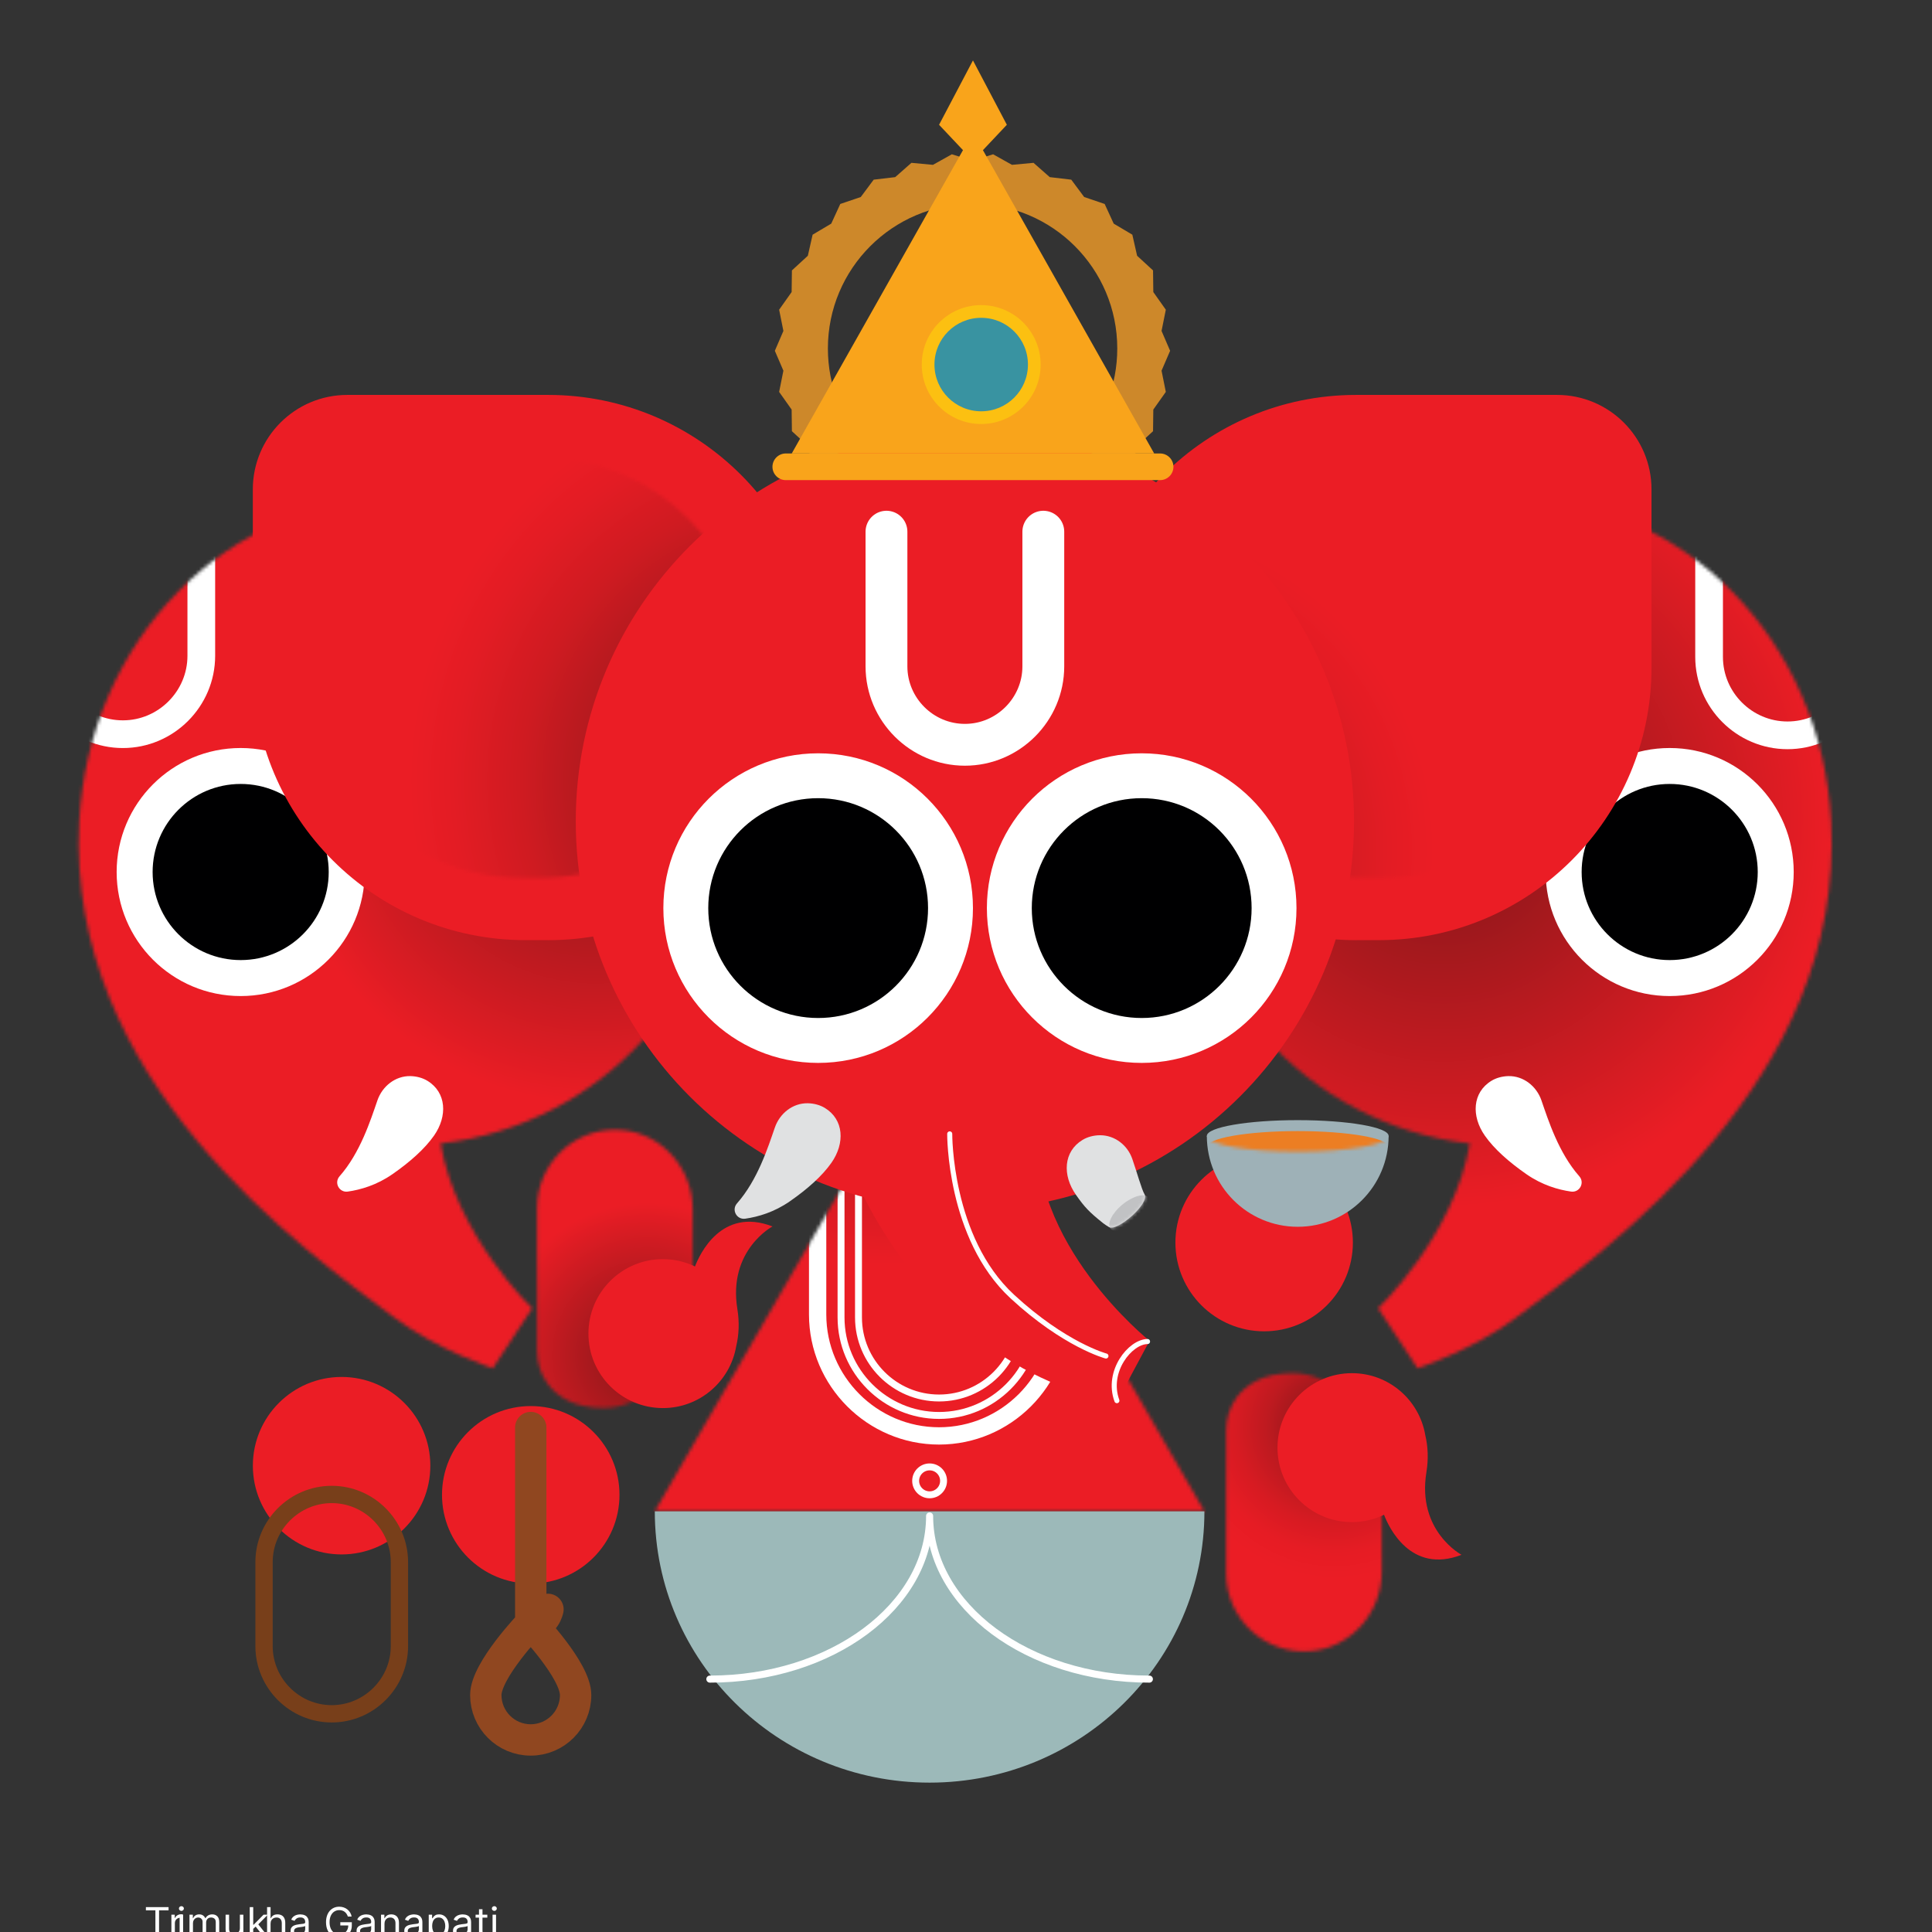 <svg width="558" height="558" viewBox="0 0 558 558" fill="none" xmlns="http://www.w3.org/2000/svg">
<rect x="0" y="0" width="558" height="558" fill="#333333" stroke="none"/>
<g clip-path="url(#clip0_417_211901)">
<mask id="mask0_417_211901" style="mask-type:luminance" maskUnits="userSpaceOnUse" x="-81" y="-61" width="720" height="720">
<path d="M639 -61H-81V659H639V-61Z" fill="white"/>
</mask>
<g mask="url(#mask0_417_211901)">
<path d="M42.139 551.75V550.813H48.685V551.75H45.94V559.54H44.883V551.75H42.139ZM49.5 559.54V552.995H50.471V553.983H50.539C50.659 553.659 50.875 553.397 51.187 553.195C51.5 552.993 51.852 552.892 52.244 552.892C52.318 552.892 52.41 552.894 52.521 552.897C52.632 552.899 52.715 552.904 52.772 552.909V553.932C52.738 553.924 52.66 553.911 52.538 553.894C52.419 553.874 52.292 553.864 52.159 553.864C51.84 553.864 51.556 553.931 51.306 554.064C51.059 554.195 50.863 554.377 50.718 554.61C50.576 554.84 50.505 555.103 50.505 555.398V559.54H49.5Z" fill="white"/>
<path d="M51.88 559.54V552.995H52.886V559.54H51.88ZM52.392 551.904C52.196 551.904 52.027 551.837 51.885 551.703C51.745 551.57 51.676 551.409 51.676 551.222C51.676 551.034 51.745 550.874 51.885 550.74C52.027 550.607 52.196 550.54 52.392 550.54C52.588 550.54 52.755 550.607 52.895 550.74C53.037 550.874 53.108 551.034 53.108 551.222C53.108 551.409 53.037 551.57 52.895 551.703C52.755 551.837 52.588 551.904 52.392 551.904ZM54.728 559.54V552.995H55.7V554.017H55.785C55.921 553.668 56.141 553.397 56.445 553.203C56.749 553.007 57.114 552.909 57.541 552.909C57.972 552.909 58.332 553.007 58.619 553.203C58.908 553.397 59.134 553.668 59.296 554.017H59.364C59.532 553.679 59.783 553.411 60.119 553.212C60.454 553.01 60.856 552.909 61.325 552.909C61.91 552.909 62.389 553.093 62.761 553.459C63.133 553.823 63.319 554.389 63.319 555.159V559.54H62.313V555.159C62.313 554.676 62.181 554.331 61.917 554.124C61.653 553.916 61.342 553.813 60.984 553.813C60.523 553.813 60.167 553.952 59.914 554.23C59.661 554.506 59.535 554.855 59.535 555.279V559.54H58.512V555.057C58.512 554.685 58.391 554.385 58.15 554.158C57.908 553.928 57.597 553.813 57.217 553.813C56.955 553.813 56.711 553.882 56.484 554.022C56.259 554.161 56.078 554.354 55.938 554.601C55.802 554.845 55.734 555.128 55.734 555.449V559.54H54.728ZM69.283 556.864V552.995H70.288V559.54H69.283V558.432H69.215C69.061 558.764 68.823 559.047 68.499 559.28C68.175 559.51 67.766 559.625 67.271 559.625C66.862 559.625 66.499 559.536 66.18 559.357C65.862 559.175 65.612 558.902 65.43 558.539C65.249 558.172 65.158 557.71 65.158 557.154V552.995H66.163V557.085C66.163 557.563 66.297 557.943 66.564 558.228C66.834 558.512 67.178 558.654 67.595 558.654C67.845 558.654 68.1 558.59 68.358 558.462C68.619 558.334 68.838 558.138 69.014 557.874C69.193 557.61 69.283 557.273 69.283 556.864ZM73.068 557.154L73.051 555.909H73.255L76.119 552.995H77.363L74.312 556.08H74.227L73.068 557.154ZM72.13 559.54V550.813H73.136V559.54H72.13ZM76.29 559.54L73.733 556.301L74.449 555.603L77.568 559.54H76.29Z" fill="white"/>
<path d="M78.146 555.603V559.54H77.14V550.813H78.146V554.017H78.231C78.385 553.679 78.615 553.411 78.921 553.212C79.231 553.01 79.643 552.909 80.157 552.909C80.603 552.909 80.994 552.999 81.329 553.178C81.664 553.354 81.924 553.625 82.109 553.992C82.296 554.355 82.39 554.818 82.39 555.381V559.54H81.385V555.449C81.385 554.929 81.25 554.527 80.98 554.243C80.713 553.956 80.342 553.813 79.868 553.813C79.538 553.813 79.243 553.882 78.981 554.022C78.723 554.161 78.518 554.364 78.368 554.631C78.22 554.898 78.146 555.222 78.146 555.603ZM86.156 559.693C85.741 559.693 85.365 559.615 85.027 559.459C84.689 559.3 84.42 559.071 84.222 558.773C84.023 558.472 83.923 558.108 83.923 557.682C83.923 557.307 83.997 557.003 84.145 556.77C84.293 556.534 84.49 556.35 84.737 556.216C84.984 556.083 85.257 555.983 85.555 555.918C85.856 555.85 86.159 555.796 86.463 555.756C86.861 555.705 87.183 555.666 87.43 555.641C87.68 555.612 87.862 555.566 87.976 555.5C88.092 555.435 88.15 555.321 88.15 555.159V555.125C88.15 554.705 88.035 554.378 87.805 554.145C87.578 553.912 87.233 553.796 86.77 553.796C86.29 553.796 85.913 553.901 85.641 554.111C85.368 554.321 85.176 554.546 85.065 554.784L84.111 554.443C84.281 554.046 84.508 553.736 84.793 553.514C85.079 553.29 85.392 553.134 85.73 553.046C86.071 552.955 86.406 552.909 86.736 552.909C86.946 552.909 87.187 552.935 87.46 552.986C87.736 553.034 88.001 553.135 88.257 553.289C88.516 553.442 88.73 553.674 88.9 553.983C89.071 554.293 89.156 554.708 89.156 555.228V559.54H88.15V558.654H88.099C88.031 558.796 87.918 558.948 87.758 559.11C87.599 559.272 87.388 559.409 87.124 559.523C86.859 559.637 86.537 559.693 86.156 559.693ZM86.31 558.79C86.707 558.79 87.043 558.712 87.315 558.556C87.591 558.399 87.798 558.198 87.937 557.951C88.079 557.703 88.15 557.443 88.15 557.171V556.25C88.108 556.301 88.014 556.348 87.869 556.391C87.727 556.431 87.562 556.466 87.375 556.497C87.19 556.526 87.01 556.551 86.834 556.574C86.66 556.594 86.52 556.611 86.412 556.625C86.15 556.659 85.906 556.715 85.679 556.791C85.454 556.865 85.273 556.978 85.133 557.128C84.997 557.276 84.929 557.478 84.929 557.733C84.929 558.083 85.058 558.347 85.317 558.526C85.578 558.702 85.909 558.79 86.31 558.79ZM100.469 553.54C100.375 553.253 100.252 552.996 100.098 552.769C99.948 552.539 99.767 552.343 99.557 552.181C99.35 552.019 99.114 551.895 98.85 551.81C98.585 551.725 98.296 551.682 97.98 551.682C97.463 551.682 96.993 551.816 96.57 552.083C96.147 552.35 95.81 552.743 95.56 553.263C95.31 553.783 95.185 554.421 95.185 555.176C95.185 555.932 95.311 556.57 95.564 557.09C95.817 557.61 96.159 558.003 96.591 558.27C97.023 558.537 97.509 558.671 98.049 558.671C98.549 558.671 98.989 558.564 99.37 558.351C99.753 558.135 100.051 557.831 100.264 557.439C100.48 557.044 100.588 556.58 100.588 556.046L100.912 556.114H98.287V555.176H101.611V556.114C101.611 556.833 101.458 557.458 101.151 557.989C100.847 558.52 100.426 558.932 99.889 559.225C99.355 559.514 98.742 559.659 98.049 559.659C97.276 559.659 96.597 559.478 96.012 559.114C95.429 558.75 94.975 558.233 94.648 557.563C94.324 556.892 94.162 556.097 94.162 555.176C94.162 554.486 94.254 553.865 94.439 553.314C94.627 552.76 94.891 552.289 95.232 551.899C95.573 551.51 95.976 551.212 96.442 551.005C96.908 550.797 97.421 550.693 97.98 550.693C98.441 550.693 98.87 550.763 99.267 550.902C99.668 551.039 100.024 551.233 100.337 551.486C100.652 551.736 100.915 552.036 101.125 552.385C101.335 552.732 101.48 553.117 101.56 553.54H100.469ZM105.211 559.693C104.796 559.693 104.42 559.615 104.082 559.459C103.744 559.3 103.475 559.071 103.276 558.773C103.077 558.472 102.978 558.108 102.978 557.682C102.978 557.307 103.052 557.003 103.199 556.77C103.347 556.534 103.545 556.35 103.792 556.216C104.039 556.083 104.312 555.983 104.61 555.918C104.911 555.85 105.214 555.796 105.518 555.756C105.915 555.705 106.238 555.666 106.485 555.641C106.735 555.612 106.917 555.566 107.03 555.5C107.147 555.435 107.205 555.321 107.205 555.159V555.125C107.205 554.705 107.09 554.378 106.86 554.145C106.633 553.912 106.288 553.796 105.824 553.796C105.344 553.796 104.968 553.901 104.695 554.111C104.422 554.321 104.231 554.546 104.12 554.784L103.165 554.443C103.336 554.046 103.563 553.736 103.847 553.514C104.134 553.29 104.447 553.134 104.785 553.046C105.126 552.955 105.461 552.909 105.79 552.909C106.001 552.909 106.242 552.935 106.515 552.986C106.79 553.034 107.056 553.135 107.312 553.289C107.57 553.442 107.785 553.674 107.955 553.983C108.126 554.293 108.211 554.708 108.211 555.228V559.54H107.205V558.654H107.154C107.086 558.796 106.972 558.948 106.813 559.11C106.654 559.272 106.442 559.409 106.178 559.523C105.914 559.637 105.592 559.693 105.211 559.693ZM105.364 558.79C105.762 558.79 106.097 558.712 106.37 558.556C106.646 558.399 106.853 558.198 106.992 557.951C107.134 557.703 107.205 557.443 107.205 557.171V556.25C107.163 556.301 107.069 556.348 106.924 556.391C106.782 556.431 106.617 556.466 106.43 556.497C106.245 556.526 106.065 556.551 105.888 556.574C105.715 556.594 105.574 556.611 105.467 556.625C105.205 556.659 104.961 556.715 104.734 556.791C104.509 556.865 104.327 556.978 104.188 557.128C104.052 557.276 103.984 557.478 103.984 557.733C103.984 558.083 104.113 558.347 104.371 558.526C104.633 558.702 104.964 558.79 105.364 558.79ZM111.052 555.603V559.54H110.046V552.995H111.018V554.017H111.103C111.257 553.685 111.49 553.418 111.802 553.216C112.115 553.012 112.518 552.909 113.012 552.909C113.456 552.909 113.843 553 114.176 553.182C114.508 553.361 114.767 553.634 114.951 554C115.136 554.364 115.228 554.824 115.228 555.381V559.54H114.223V555.449C114.223 554.935 114.089 554.534 113.822 554.247C113.555 553.958 113.188 553.813 112.723 553.813C112.402 553.813 112.115 553.882 111.862 554.022C111.612 554.161 111.414 554.364 111.269 554.631C111.125 554.898 111.052 555.222 111.052 555.603ZM118.992 559.693C118.577 559.693 118.201 559.615 117.863 559.459C117.525 559.3 117.256 559.071 117.057 558.773C116.859 558.472 116.759 558.108 116.759 557.682C116.759 557.307 116.833 557.003 116.981 556.77C117.128 556.534 117.326 556.35 117.573 556.216C117.82 556.083 118.093 555.983 118.391 555.918C118.692 555.85 118.995 555.796 119.299 555.756C119.697 555.705 120.019 555.666 120.266 555.641C120.516 555.612 120.698 555.566 120.812 555.5C120.928 555.435 120.986 555.321 120.986 555.159V555.125C120.986 554.705 120.871 554.378 120.641 554.145C120.414 553.912 120.069 553.796 119.606 553.796C119.126 553.796 118.749 553.901 118.476 554.111C118.204 554.321 118.012 554.546 117.901 554.784L116.947 554.443C117.117 554.046 117.344 553.736 117.628 553.514C117.915 553.29 118.228 553.134 118.566 553.046C118.907 552.955 119.242 552.909 119.572 552.909C119.782 552.909 120.023 552.935 120.296 552.986C120.572 553.034 120.837 553.135 121.093 553.289C121.351 553.442 121.566 553.674 121.736 553.983C121.907 554.293 121.992 554.708 121.992 555.228V559.54H120.986V558.654H120.935C120.867 558.796 120.753 558.948 120.594 559.11C120.435 559.272 120.224 559.409 119.959 559.523C119.695 559.637 119.373 559.693 118.992 559.693ZM119.146 558.79C119.543 558.79 119.878 558.712 120.151 558.556C120.427 558.399 120.634 558.198 120.773 557.951C120.915 557.703 120.986 557.443 120.986 557.171V556.25C120.944 556.301 120.85 556.348 120.705 556.391C120.563 556.431 120.398 556.466 120.211 556.497C120.026 556.526 119.846 556.551 119.67 556.574C119.496 556.594 119.356 556.611 119.248 556.625C118.986 556.659 118.742 556.715 118.515 556.791C118.29 556.865 118.109 556.978 117.969 557.128C117.833 557.276 117.765 557.478 117.765 557.733C117.765 558.083 117.894 558.347 118.153 558.526C118.414 558.702 118.745 558.79 119.146 558.79ZM123.828 561.995V552.995H124.799V554.034H124.919C124.992 553.921 125.095 553.776 125.225 553.6C125.359 553.421 125.549 553.262 125.796 553.122C126.046 552.98 126.384 552.909 126.811 552.909C127.362 552.909 127.848 553.047 128.268 553.323C128.688 553.598 129.017 553.989 129.252 554.495C129.488 555 129.606 555.597 129.606 556.284C129.606 556.978 129.488 557.578 129.252 558.087C129.017 558.593 128.69 558.985 128.272 559.263C127.855 559.539 127.373 559.676 126.828 559.676C126.407 559.676 126.071 559.607 125.818 559.468C125.565 559.326 125.37 559.165 125.234 558.986C125.098 558.804 124.992 558.654 124.919 558.534H124.833V561.995H123.828ZM124.816 556.267C124.816 556.762 124.889 557.198 125.034 557.576C125.179 557.951 125.39 558.245 125.669 558.458C125.947 558.668 126.288 558.773 126.691 558.773C127.112 558.773 127.463 558.662 127.744 558.441C128.028 558.216 128.241 557.915 128.383 557.537C128.528 557.157 128.6 556.733 128.6 556.267C128.6 555.807 128.529 555.392 128.387 555.023C128.248 554.651 128.036 554.357 127.752 554.141C127.471 553.922 127.117 553.813 126.691 553.813C126.282 553.813 125.938 553.916 125.66 554.124C125.382 554.328 125.171 554.615 125.029 554.985C124.887 555.351 124.816 555.779 124.816 556.267ZM133.066 559.693C132.652 559.693 132.275 559.615 131.937 559.459C131.599 559.3 131.331 559.071 131.132 558.773C130.933 558.472 130.833 558.108 130.833 557.682C130.833 557.307 130.907 557.003 131.055 556.77C131.203 556.534 131.4 556.35 131.647 556.216C131.894 556.083 132.167 555.983 132.465 555.918C132.767 555.85 133.069 555.796 133.373 555.756C133.771 555.705 134.093 555.666 134.34 555.641C134.59 555.612 134.772 555.566 134.886 555.5C135.002 555.435 135.061 555.321 135.061 555.159V555.125C135.061 554.705 134.946 554.378 134.715 554.145C134.488 553.912 134.143 553.796 133.68 553.796C133.2 553.796 132.823 553.901 132.551 554.111C132.278 554.321 132.086 554.546 131.975 554.784L131.021 554.443C131.191 554.046 131.419 553.736 131.703 553.514C131.99 553.29 132.302 553.134 132.64 553.046C132.981 552.955 133.316 552.909 133.646 552.909C133.856 552.909 134.098 552.935 134.37 552.986C134.646 553.034 134.911 553.135 135.167 553.289C135.426 553.442 135.64 553.674 135.811 553.983C135.981 554.293 136.066 554.708 136.066 555.228V559.54H135.061V558.654H135.009C134.941 558.796 134.828 558.948 134.669 559.11C134.509 559.272 134.298 559.409 134.034 559.523C133.769 559.637 133.447 559.693 133.066 559.693ZM133.22 558.79C133.617 558.79 133.953 558.712 134.225 558.556C134.501 558.399 134.708 558.198 134.848 557.951C134.99 557.703 135.061 557.443 135.061 557.171V556.25C135.018 556.301 134.924 556.348 134.779 556.391C134.637 556.431 134.473 556.466 134.285 556.497C134.1 556.526 133.92 556.551 133.744 556.574C133.571 556.594 133.43 556.611 133.322 556.625C133.061 556.659 132.816 556.715 132.589 556.791C132.365 556.865 132.183 556.978 132.044 557.128C131.907 557.276 131.839 557.478 131.839 557.733C131.839 558.083 131.968 558.347 132.227 558.526C132.488 558.702 132.819 558.79 133.22 558.79ZM140.748 552.995V553.847H137.356V552.995H140.748ZM138.345 551.426H139.351V557.665C139.351 557.949 139.392 558.162 139.474 558.304C139.56 558.443 139.668 558.537 139.798 558.585C139.932 558.631 140.072 558.654 140.22 558.654C140.331 558.654 140.422 558.648 140.493 558.637C140.564 558.622 140.621 558.611 140.663 558.603L140.868 559.506C140.8 559.532 140.704 559.557 140.582 559.583C140.46 559.611 140.305 559.625 140.118 559.625C139.834 559.625 139.555 559.564 139.283 559.442C139.013 559.32 138.788 559.134 138.609 558.884C138.433 558.634 138.345 558.318 138.345 557.938V551.426ZM142.261 559.54V552.995H143.267V559.54H142.261ZM142.773 551.904C142.577 551.904 142.408 551.837 142.266 551.703C142.126 551.57 142.057 551.409 142.057 551.222C142.057 551.034 142.126 550.874 142.266 550.74C142.408 550.607 142.577 550.54 142.773 550.54C142.969 550.54 143.136 550.607 143.275 550.74C143.418 550.874 143.489 551.034 143.489 551.222C143.489 551.409 143.418 551.57 143.275 551.703C143.136 551.837 142.969 551.904 142.773 551.904Z" fill="white"/>
<mask id="mask1_417_211901" style="mask-type:luminance" maskUnits="userSpaceOnUse" x="354" y="396" width="46" height="81">
<path d="M357.17 403.63C355.12 406.39 354.14 409.8 354.14 413.23V454.49C354.14 467.58 365.48 478.15 378.82 476.85C390.42 475.73 399.08 465.62 399.08 453.97V418.58L392.63 418.54C392.74 417.72 392.81 416.88 392.81 416.03C392.81 405.29 384.1 396.58 373.36 396.58C364.58 396.58 359.77 400.1 357.16 403.61" fill="white"/>
</mask>
<g mask="url(#mask1_417_211901)">
<path d="M356.114 386.589L335.864 473.881L396.465 487.939L416.714 400.647L356.114 386.589Z" fill="url(#paint0_radial_417_211901)"/>
</g>
<mask id="mask2_417_211901" style="mask-type:luminance" maskUnits="userSpaceOnUse" x="-9" y="-61" width="576" height="720">
<path d="M567 -61H-9V659H567V-61Z" fill="white"/>
</mask>
<g mask="url(#mask2_417_211901)">
<path d="M390.47 439.62C393.79 439.62 396.92 438.85 399.73 437.5C401.05 440.94 407.37 454.76 422.12 449.06C422.12 449.06 409.19 442.19 411.98 425.18C412.59 421.42 412.44 417.8 411.65 414.5C409.93 404.34 401.11 396.6 390.47 396.6C378.59 396.6 368.96 406.23 368.96 418.11C368.96 429.99 378.59 439.62 390.47 439.62Z" fill="#EB1D25"/>
</g>
<mask id="mask3_417_211901" style="mask-type:luminance" maskUnits="userSpaceOnUse" x="155" y="326" width="46" height="81">
<path d="M155.13 348.77V390.04C155.13 393.48 156.11 396.89 158.16 399.64C160.77 403.16 165.58 406.67 174.36 406.67C185.1 406.67 193.81 397.96 193.81 387.22C193.81 386.37 193.74 385.53 193.63 384.71L200.08 384.67V349.28C200.08 337.63 191.42 327.52 179.82 326.4C179.08 326.33 178.34 326.29 177.61 326.29C165.25 326.29 155.14 336.4 155.14 348.76" fill="white"/>
</mask>
<g mask="url(#mask3_417_211901)">
<path d="M197.823 316.752L137.484 330.749L157.472 416.911L217.81 402.914L197.823 316.752Z" fill="url(#paint1_radial_417_211901)"/>
</g>
<mask id="mask4_417_211901" style="mask-type:luminance" maskUnits="userSpaceOnUse" x="-9" y="-61" width="576" height="720">
<path d="M567 -61H-9V659H567V-61Z" fill="white"/>
</mask>
<g mask="url(#mask4_417_211901)">
<path d="M191.46 363.66C194.78 363.66 197.91 364.43 200.72 365.78C202.04 362.34 208.36 348.52 223.11 354.22C223.11 354.22 210.19 361.09 212.97 378.1C213.58 381.86 213.43 385.48 212.64 388.78C210.92 398.94 202.1 406.68 191.46 406.68C179.58 406.68 169.95 397.05 169.95 385.17C169.95 373.29 179.58 363.66 191.46 363.66Z" fill="#EB1D25"/>
</g>
<mask id="mask5_417_211901" style="mask-type:luminance" maskUnits="userSpaceOnUse" x="189" y="299" width="159" height="138">
<path d="M189.12 436.5H347.86L268.49 299.03L189.12 436.5Z" fill="white"/>
</mask>
<g mask="url(#mask5_417_211901)">
<path d="M190.529 290.319L182.373 436.2L348.274 445.475L356.43 299.594L190.529 290.319Z" fill="url(#paint2_radial_417_211901)"/>
<path d="M271.22 414.72C251.93 414.72 236.15 398.94 236.15 379.65V313.99C236.15 294.7 251.93 278.92 271.22 278.92C290.51 278.92 306.29 294.7 306.29 313.99V379.65C306.29 398.94 290.51 414.72 271.22 414.72Z" stroke="white" stroke-width="5" stroke-linecap="round" stroke-linejoin="round"/>
<path d="M271.22 408.81C255.65 408.81 242.91 396.07 242.91 380.5V327.5C242.91 311.93 255.65 299.19 271.22 299.19C286.79 299.19 299.53 311.93 299.53 327.5V380.5C299.53 396.07 286.79 408.81 271.22 408.81ZM271.22 403.77C258.39 403.77 247.95 393.33 247.95 380.5V327.5C247.95 314.67 258.39 304.23 271.22 304.23C284.05 304.23 294.49 314.67 294.49 327.5V380.5C294.49 393.33 284.05 403.77 271.22 403.77Z" stroke="white" stroke-width="2" stroke-linecap="round" stroke-linejoin="round"/>
</g>
<mask id="mask6_417_211901" style="mask-type:luminance" maskUnits="userSpaceOnUse" x="-9" y="-61" width="576" height="720">
<path d="M567 -61H-9V659H567V-61Z" fill="white"/>
</mask>
<g mask="url(#mask6_417_211901)">
<path d="M347.86 436.5C347.86 479.78 312.33 514.86 268.49 514.86C224.65 514.86 189.12 479.78 189.12 436.5" fill="#9CB9B9"/>
<path d="M178.92 431.73C178.92 445.89 167.44 457.36 153.29 457.36C139.14 457.36 127.66 445.88 127.66 431.73C127.66 417.58 139.14 406.1 153.29 406.1C167.44 406.1 178.92 417.58 178.92 431.73Z" fill="#EB1D25"/>
<path d="M158.26 464.82C158.26 464.82 157.4 469.36 153.29 468.93V412.3M166.25 489.56C166.25 496.72 160.45 502.53 153.28 502.53C146.11 502.53 140.31 496.72 140.31 489.56C140.31 482.4 153.28 468.92 153.28 468.92C153.28 468.92 166.25 482.4 166.25 489.56Z" stroke="#904720" stroke-width="9.06" stroke-linecap="round" stroke-linejoin="round"/>
<path d="M390.74 358.88C390.74 373.04 379.26 384.51 365.11 384.51C350.96 384.51 339.48 373.03 339.48 358.88C339.48 344.73 350.96 333.25 365.11 333.25C379.26 333.25 390.74 344.73 390.74 358.88Z" fill="#EB1D25"/>
<path d="M124.29 423.32C124.29 437.48 112.81 448.95 98.66 448.95C84.51 448.95 73.03 437.47 73.03 423.32C73.03 409.17 84.51 397.69 98.66 397.69C112.81 397.69 124.29 409.17 124.29 423.32Z" fill="#EB1D25"/>
<path d="M268.49 431.73C270.716 431.73 272.52 429.926 272.52 427.7C272.52 425.474 270.716 423.67 268.49 423.67C266.265 423.67 264.46 425.474 264.46 427.7C264.46 429.926 266.265 431.73 268.49 431.73Z" stroke="white" stroke-width="2" stroke-linecap="round" stroke-linejoin="round"/>
<path d="M337.95 101.32L335.48 95.58L336.71 89.45L333.1 84.35L333.02 78.1L328.42 73.87L327.04 67.78L321.66 64.59L319.05 58.91L313.13 56.9L309.4 51.89L303.19 51.16L298.5 47.03L292.28 47.61L286.83 44.56L280.87 46.42L274.91 44.56L269.46 47.61L263.24 47.03L258.55 51.16L252.34 51.89L248.61 56.9L242.69 58.91L240.08 64.59L234.7 67.78L233.32 73.87L228.72 78.1L228.64 84.35L225.03 89.45L226.26 95.58L223.79 101.32L226.26 107.06L225.03 113.19L228.64 118.29L228.72 124.54L233.32 128.77L234.07 132.08H327.67L328.42 128.77L333.02 124.54L333.1 118.29L336.71 113.19L335.48 107.06L337.95 101.32ZM311.89 128.66H249.89C243.19 121.25 239.11 111.43 239.11 100.65C239.11 77.57 257.82 58.86 280.9 58.86C303.98 58.86 322.69 77.57 322.69 100.65C322.69 111.43 318.61 121.25 311.91 128.66" fill="#CD882A"/>
</g>
<mask id="mask7_417_211901" style="mask-type:luminance" maskUnits="userSpaceOnUse" x="22" y="143" width="189" height="253">
<path d="M22.89 237.2C18.95 311.89 86.911 360.43 114.071 380.69C126.561 390 142.34 395.17 142.34 395.17L153.72 377.87C153.72 377.87 131.76 356.86 127.26 330.26C173.96 324.96 210.25 285.32 210.25 237.19C210.25 185.45 168.311 143.51 116.571 143.51C64.831 143.51 25.62 185.52 22.89 237.19" fill="white"/>
</mask>
<g mask="url(#mask7_417_211901)">
<path d="M54.773 69.938L-77.661 349.473L175.929 469.615L308.363 190.08L54.773 69.938Z" fill="url(#paint3_radial_417_211901)"/>
<path d="M58.14 150.5V189.4C58.14 201.85 47.95 212.05 35.49 212.05C23.03 212.05 12.84 201.86 12.84 189.4V150.5" stroke="white" stroke-width="8" stroke-linecap="round" stroke-linejoin="round"/>
</g>
<mask id="mask8_417_211901" style="mask-type:luminance" maskUnits="userSpaceOnUse" x="-9" y="-61" width="576" height="720">
<path d="M567 -61H-9V659H567V-61Z" fill="white"/>
</mask>
<g mask="url(#mask8_417_211901)">
<path d="M105.33 251.86C105.33 271.64 89.29 287.68 69.51 287.68C49.73 287.68 33.69 271.64 33.69 251.86C33.69 232.08 49.73 216.04 69.51 216.04C89.29 216.04 105.33 232.08 105.33 251.86Z" fill="white"/>
<path d="M94.94 251.86C94.94 265.91 83.55 277.29 69.51 277.29C55.47 277.29 44.08 265.9 44.08 251.86C44.08 237.82 55.47 226.42 69.51 226.42C83.55 226.42 94.94 237.81 94.94 251.86Z" fill="#000001"/>
</g>
<mask id="mask9_417_211901" style="mask-type:luminance" maskUnits="userSpaceOnUse" x="341" y="143" width="189" height="253">
<path d="M341.51 237.2C341.51 285.32 377.8 324.96 424.5 330.27C420 356.87 398.04 377.88 398.04 377.88L409.42 395.18C409.42 395.18 425.2 390.01 437.69 380.7C464.85 360.44 532.81 311.9 528.87 237.21C526.14 185.55 486.93 143.53 435.19 143.53C383.45 143.53 341.51 185.47 341.51 237.21" fill="white"/>
</mask>
<g mask="url(#mask9_417_211901)">
<path d="M491.511 65.412L238.001 199.186L383.535 474.983L637.045 341.209L491.511 65.412Z" fill="url(#paint4_radial_417_211901)"/>
<path d="M538.92 150.83V189.73C538.92 202.18 528.73 212.38 516.27 212.38C503.81 212.38 493.62 202.19 493.62 189.73V150.83" stroke="white" stroke-width="8" stroke-linecap="round" stroke-linejoin="round"/>
</g>
<mask id="mask10_417_211901" style="mask-type:luminance" maskUnits="userSpaceOnUse" x="-9" y="-61" width="576" height="720">
<path d="M567 -61H-9V659H567V-61Z" fill="white"/>
</mask>
<g mask="url(#mask10_417_211901)">
<path d="M446.42 251.86C446.42 271.64 462.46 287.68 482.24 287.68C502.02 287.68 518.06 271.64 518.06 251.86C518.06 232.08 502.02 216.04 482.24 216.04C462.46 216.04 446.42 232.08 446.42 251.86Z" fill="white"/>
<path d="M456.81 251.86C456.81 265.91 468.2 277.29 482.24 277.29C496.28 277.29 507.67 265.9 507.67 251.86C507.67 237.82 496.28 226.42 482.24 226.42C468.2 226.42 456.81 237.81 456.81 251.86Z" fill="#000001"/>
<path d="M391.7 271.53H398.26C441.74 271.53 476.99 236.28 476.99 192.79V141.35C476.99 126.28 464.77 114.06 449.7 114.06H391.69C348.21 114.06 312.96 149.31 312.96 192.8C312.96 236.29 348.21 271.54 391.69 271.54" fill="#EB1D25"/>
</g>
<mask id="mask11_417_211901" style="mask-type:luminance" maskUnits="userSpaceOnUse" x="333" y="131" width="128" height="123">
<path d="M394.21 131.99C360.63 131.99 333.41 159.21 333.41 192.79C333.41 226.37 360.63 253.59 394.21 253.59H399.28C432.86 253.59 460.08 226.37 460.08 192.79V153.06C460.08 141.42 450.65 131.99 439.01 131.99H394.22H394.21Z" fill="white"/>
</mask>
<g mask="url(#mask11_417_211901)">
<path d="M428.553 76.84L280.724 161.469L364.418 307.667L512.248 223.038L428.553 76.84Z" fill="url(#paint5_radial_417_211901)"/>
</g>
<mask id="mask12_417_211901" style="mask-type:luminance" maskUnits="userSpaceOnUse" x="-9" y="-61" width="576" height="720">
<path d="M567 -61H-9V659H567V-61Z" fill="white"/>
</mask>
<g mask="url(#mask12_417_211901)">
<path d="M158.32 271.53H151.76C108.28 271.53 73.019 236.28 73.019 192.79V141.35C73.019 126.28 85.24 114.06 100.31 114.06H158.32C201.8 114.06 237.06 149.31 237.06 192.8C237.06 236.29 201.81 271.54 158.32 271.54" fill="#EB1D25"/>
</g>
<mask id="mask13_417_211901" style="mask-type:luminance" maskUnits="userSpaceOnUse" x="89" y="131" width="128" height="123">
<path d="M111.03 131.99C99.39 131.99 89.95 141.43 89.95 153.06V192.79C89.95 226.37 117.17 253.59 150.75 253.59H155.82C189.4 253.59 216.62 226.37 216.62 192.79C216.62 159.21 189.4 131.99 155.82 131.99H111.03Z" fill="white"/>
</mask>
<g mask="url(#mask13_417_211901)">
<path d="M123.846 75.792L35.973 220.887L182.531 309.646L270.404 164.551L123.846 75.792Z" fill="url(#paint6_radial_417_211901)"/>
</g>
<mask id="mask14_417_211901" style="mask-type:luminance" maskUnits="userSpaceOnUse" x="-9" y="-61" width="576" height="720">
<path d="M567 -61H-9V659H567V-61Z" fill="white"/>
</mask>
<g mask="url(#mask14_417_211901)">
<path d="M391.07 237.2C391.07 299.27 340.75 349.59 278.68 349.59C216.61 349.59 166.29 299.27 166.29 237.2C166.29 175.13 216.61 124.81 278.68 124.81C340.75 124.81 391.07 175.13 391.07 237.2Z" fill="#EB1D25"/>
<path d="M281.01 262.28C281.01 286.97 260.99 306.99 236.3 306.99C211.61 306.99 191.59 286.97 191.59 262.28C191.59 237.59 211.61 217.57 236.3 217.57C260.99 217.57 281.01 237.59 281.01 262.28Z" fill="white"/>
<path d="M268.04 262.28C268.04 279.81 253.83 294.02 236.3 294.02C218.77 294.02 204.56 279.81 204.56 262.28C204.56 244.75 218.77 230.53 236.3 230.53C253.83 230.53 268.04 244.74 268.04 262.28Z" fill="#000001"/>
<path d="M374.45 262.28C374.45 286.97 354.43 306.99 329.74 306.99C305.05 306.99 285.03 286.97 285.03 262.28C285.03 237.59 305.05 217.57 329.74 217.57C354.43 217.57 374.45 237.59 374.45 262.28Z" fill="white"/>
<path d="M361.49 262.28C361.49 279.81 347.28 294.02 329.75 294.02C312.22 294.02 298 279.81 298 262.28C298 244.75 312.21 230.53 329.75 230.53C347.29 230.53 361.49 244.74 361.49 262.28Z" fill="#000001"/>
<path d="M243.06 330.31C243.06 330.31 254.63 370.21 292.78 393.64C306.05 401.79 322.24 405.51 322.24 405.51L332.01 387.25C332.01 387.25 296.57 359.02 299.7 324.01L243.05 330.31H243.06Z" fill="#EB1D25"/>
<path d="M281.01 38.26L333.35 130.97H281.01H228.67L281.01 38.26Z" fill="#F9A41B"/>
<path d="M281.01 46.42L290.8 36.04L281.01 17.45L271.22 36.04L281.01 46.42Z" fill="#F9A41B"/>
<path d="M335.06 138.67H226.95C224.83 138.67 223.1 136.94 223.1 134.82C223.1 132.7 224.83 130.97 226.95 130.97H335.06C337.18 130.97 338.91 132.7 338.91 134.82C338.91 136.94 337.18 138.67 335.06 138.67Z" fill="#F9A41B"/>
<path d="M300.56 105.29C300.56 114.77 292.87 122.46 283.39 122.46C273.91 122.46 266.22 114.77 266.22 105.29C266.22 95.81 273.91 88.12 283.39 88.12C292.87 88.12 300.56 95.81 300.56 105.29Z" fill="#FCC011"/>
<path d="M296.89 105.29C296.89 112.75 290.85 118.79 283.39 118.79C275.93 118.79 269.89 112.75 269.89 105.29C269.89 97.83 275.93 91.79 283.39 91.79C290.85 91.79 296.89 97.83 296.89 105.29Z" fill="#3993A1"/>
<path d="M223.781 325.69C221.801 331.4 218.841 340.78 212.861 347.56C211.201 349.44 212.77 352.34 215.25 351.98C218.96 351.45 223.6 350.11 228.13 346.96C233.24 343.41 237.45 339.65 240.13 335.84C244.1 330.18 243.741 323.35 238.241 320C236.901 319.18 235.161 318.68 233.321 318.64C228.961 318.56 225.201 321.56 223.781 325.69Z" fill="#E0E1E2"/>
<path d="M108.991 317.86C107.011 323.57 104.051 332.95 98.071 339.73C96.411 341.61 97.98 344.51 100.46 344.15C104.17 343.62 108.81 342.28 113.34 339.13C118.45 335.58 122.66 331.82 125.34 328.01C129.31 322.35 128.951 315.52 123.451 312.16C122.111 311.34 120.371 310.84 118.531 310.8C114.171 310.72 110.411 313.72 108.991 317.85" fill="white"/>
<path d="M445.21 317.86C447.19 323.57 450.15 332.95 456.13 339.73C457.79 341.61 456.221 344.51 453.741 344.15C450.031 343.62 445.391 342.28 440.861 339.13C435.751 335.58 431.531 331.82 428.861 328.01C424.891 322.35 425.25 315.52 430.75 312.16C432.09 311.34 433.83 310.84 435.67 310.8C440.03 310.72 443.79 313.72 445.21 317.85" fill="white"/>
<path d="M327.031 334.72C328.261 338.24 329.761 343.63 330.571 344.95C332.151 347.53 322.66 355.81 320.31 354.42C319.92 354.19 319.1 353.67 318.63 353.3C314.48 349.98 313.23 348.62 310.75 345.08C306.78 339.42 307.14 332.59 312.64 329.24C314.03 328.39 315.84 327.88 317.76 327.88C321.97 327.88 325.651 330.74 327.031 334.72Z" fill="#E0E1E2"/>
</g>
<mask id="mask15_417_211901" style="mask-type:luminance" maskUnits="userSpaceOnUse" x="308" y="327" width="23" height="28">
<path d="M312.64 329.24C307.14 332.59 306.79 339.43 310.75 345.08C313.23 348.62 314.48 349.98 318.63 353.3C319.1 353.68 319.93 354.2 320.31 354.42C322.66 355.8 332.141 347.52 330.571 344.95C329.761 343.62 328.25 338.24 327.03 334.72C325.65 330.74 321.97 327.88 317.76 327.88C315.84 327.88 314.03 328.39 312.64 329.24Z" fill="white"/>
</mask>
<g mask="url(#mask15_417_211901)">
<path d="M320.75 354.87C321.88 356.25 325.251 355.35 328.281 352.87C331.311 350.39 332.861 347.26 331.731 345.88C330.601 344.5 327.23 345.4 324.2 347.88C321.17 350.36 319.62 353.49 320.75 354.87Z" fill="#C1C2C4"/>
</g>
<mask id="mask16_417_211901" style="mask-type:luminance" maskUnits="userSpaceOnUse" x="-9" y="-61" width="576" height="720">
<path d="M567 -61H-9V659H567V-61Z" fill="white"/>
</mask>
<g mask="url(#mask16_417_211901)">
<path d="M301.33 153.56V192.46C301.33 204.91 291.14 215.11 278.68 215.11C266.22 215.11 256.03 204.92 256.03 192.46V153.56" stroke="white" stroke-width="12.08" stroke-linecap="round" stroke-linejoin="round"/>
<path d="M322.58 404.54C319.49 396.1 326.41 387.52 331.43 387.46M274.3 327.49C274.3 327.49 274.07 357.54 292.38 374.47C307.51 388.46 319.42 391.64 319.42 391.64" stroke="white" stroke-width="1.46" stroke-linecap="round" stroke-linejoin="round"/>
<path d="M348.56 328.07C348.56 342.57 360.31 354.32 374.81 354.32C389.31 354.32 401.06 342.57 401.06 328.07H348.56Z" fill="#9EB1B7"/>
<path d="M401.06 328.07C401.06 330.58 389.31 332.62 374.81 332.62C360.31 332.62 348.56 330.58 348.56 328.07C348.56 325.56 360.31 323.52 374.81 323.52C389.31 323.52 401.06 325.56 401.06 328.07Z" fill="#9EB1B7"/>
</g>
<mask id="mask17_417_211901" style="mask-type:luminance" maskUnits="userSpaceOnUse" x="348" y="323" width="54" height="10">
<path d="M348.56 328.07C348.56 330.58 360.31 332.62 374.81 332.62C389.31 332.62 401.06 330.58 401.06 328.07C401.06 325.56 389.31 323.52 374.81 323.52C360.31 323.52 348.56 325.56 348.56 328.07Z" fill="white"/>
</mask>
<g mask="url(#mask17_417_211901)">
<path d="M401.06 331.23C401.06 333.74 389.31 335.78 374.81 335.78C360.31 335.78 348.56 333.74 348.56 331.23C348.56 328.72 360.31 326.68 374.81 326.68C389.31 326.68 401.06 328.72 401.06 331.23Z" fill="#EC7E23"/>
</g>
<mask id="mask18_417_211901" style="mask-type:luminance" maskUnits="userSpaceOnUse" x="-9" y="-61" width="576" height="720">
<path d="M567 -61H-9V659H567V-61Z" fill="white"/>
</mask>
<g mask="url(#mask18_417_211901)">
<path d="M95.81 494.98C85.06 494.98 76.26 486.18 76.26 475.43V451.18C76.26 440.43 85.06 431.63 95.81 431.63C106.56 431.63 115.36 440.43 115.36 451.18V475.43C115.36 486.18 106.56 494.98 95.81 494.98Z" stroke="#783F1A" stroke-width="5" stroke-linecap="round" stroke-linejoin="round"/>
<path d="M205.02 484.96C240.1 484.96 268.49 463.88 268.49 437.84C268.49 463.88 296.88 484.96 331.96 484.96" stroke="white" stroke-width="2.04" stroke-linecap="round" stroke-linejoin="round"/>
</g>
</g>
</g>
<defs>
<radialGradient id="paint0_radial_417_211901" cx="0" cy="0" r="1" gradientUnits="userSpaceOnUse" gradientTransform="translate(385.299 411.928) rotate(103.06) scale(68.01 68.01)">
<stop stop-color="#91181B"/>
<stop offset="0.11" stop-color="#91181B"/>
<stop offset="0.16" stop-color="#9E181C"/>
<stop offset="0.29" stop-color="#BF1A20"/>
<stop offset="0.42" stop-color="#D71B22"/>
<stop offset="0.54" stop-color="#E61C24"/>
<stop offset="0.65" stop-color="#EB1D25"/>
<stop offset="1" stop-color="#EB1D25"/>
</radialGradient>
<radialGradient id="paint1_radial_417_211901" cx="0" cy="0" r="1" gradientUnits="userSpaceOnUse" gradientTransform="translate(186.905 391.535) rotate(-103.06) scale(68.01 68.01)">
<stop stop-color="#91181B"/>
<stop offset="0.11" stop-color="#91181B"/>
<stop offset="0.16" stop-color="#9A181C"/>
<stop offset="0.65" stop-color="#EB1D25"/>
<stop offset="1" stop-color="#EB1D25"/>
</radialGradient>
<radialGradient id="paint2_radial_417_211901" cx="0" cy="0" r="1" gradientUnits="userSpaceOnUse" gradientTransform="translate(256.785 259.549) rotate(93.2) scale(165.229 165.23)">
<stop stop-color="#91181B"/>
<stop offset="0.11" stop-color="#91181B"/>
<stop offset="0.16" stop-color="#9A181C"/>
<stop offset="0.64" stop-color="#EB1D25"/>
<stop offset="1" stop-color="#EB1D25"/>
</radialGradient>
<radialGradient id="paint3_radial_417_211901" cx="0" cy="0" r="1" gradientUnits="userSpaceOnUse" gradientTransform="translate(172.017 226.519) rotate(115.35) scale(143.81 143.81)">
<stop stop-color="#91181B"/>
<stop offset="0.11" stop-color="#91181B"/>
<stop offset="0.16" stop-color="#9A181C"/>
<stop offset="0.64" stop-color="#EB1D25"/>
<stop offset="1" stop-color="#EB1D25"/>
</radialGradient>
<radialGradient id="paint4_radial_417_211901" cx="0" cy="0" r="1" gradientUnits="userSpaceOnUse" gradientTransform="translate(416.993 236.823) rotate(62.18) scale(174.03 174.03)">
<stop stop-color="#91181B"/>
<stop offset="0.11" stop-color="#91181B"/>
<stop offset="0.16" stop-color="#9A181C"/>
<stop offset="0.64" stop-color="#EB1D25"/>
<stop offset="1" stop-color="#EB1D25"/>
</radialGradient>
<radialGradient id="paint5_radial_417_211901" cx="0" cy="0" r="1" gradientUnits="userSpaceOnUse" gradientTransform="translate(320.029 245.444) rotate(-29.79) scale(147.65 147.65)">
<stop stop-color="#91181B"/>
<stop offset="0.11" stop-color="#91181B"/>
<stop offset="0.22" stop-color="#AA191D"/>
<stop offset="0.4" stop-color="#CD1B21"/>
<stop offset="0.55" stop-color="#E31C24"/>
<stop offset="0.64" stop-color="#EB1D25"/>
<stop offset="1" stop-color="#EB1D25"/>
</radialGradient>
<radialGradient id="paint6_radial_417_211901" cx="0" cy="0" r="1" gradientUnits="userSpaceOnUse" gradientTransform="translate(233.953 225.237) rotate(-148.8) scale(180.92 180.92)">
<stop stop-color="#91181B"/>
<stop offset="0.23" stop-color="#91181B"/>
<stop offset="0.33" stop-color="#AD191E"/>
<stop offset="0.46" stop-color="#CF1B21"/>
<stop offset="0.57" stop-color="#E31C24"/>
<stop offset="0.64" stop-color="#EB1D25"/>
<stop offset="1" stop-color="#EB1D25"/>
</radialGradient>
<clipPath id="clip0_417_211901">
<rect width="558" height="558" fill="white"/>
</clipPath>
</defs>
</svg>
